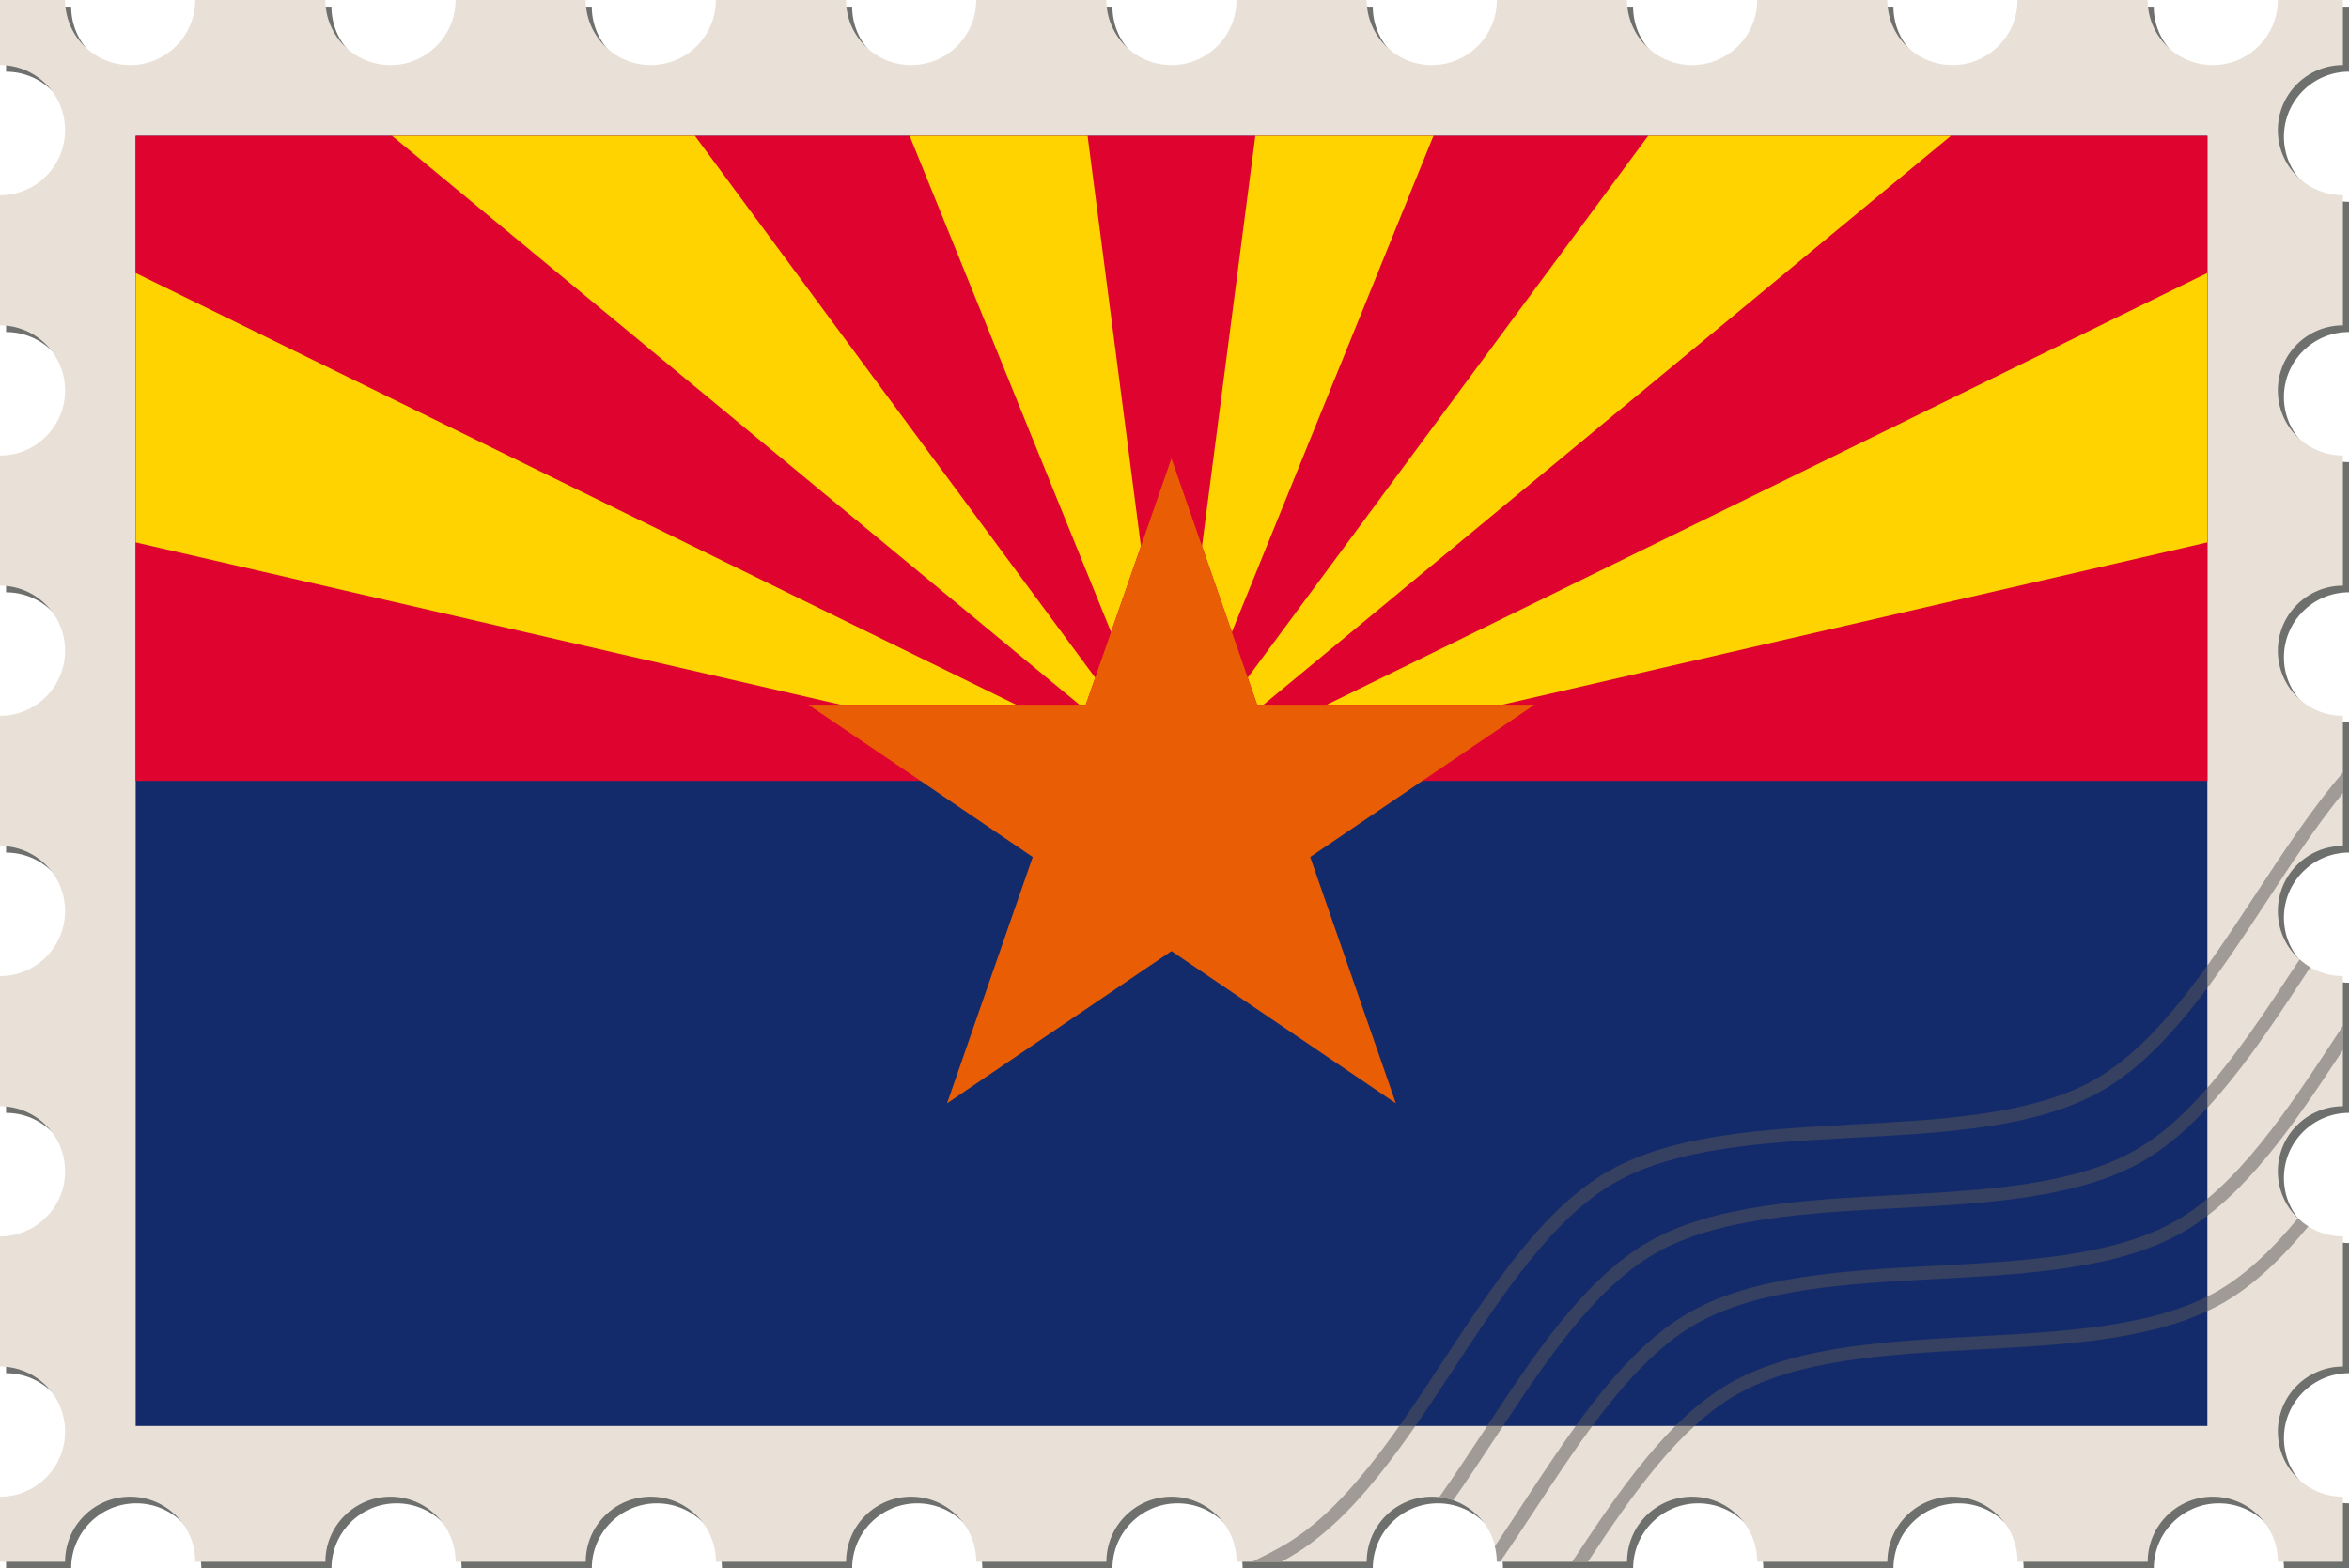 <?xml version="1.0" encoding="UTF-8"?>
<svg id="Layer_2" data-name="Layer 2" xmlns="http://www.w3.org/2000/svg" viewBox="0 0 170 113.52">
  <defs>
    <style>
      .cls-1 {
        fill: #e95d05;
      }

      .cls-2 {
        fill: #e9e1d7;
      }

      .cls-3 {
        fill: #575555;
      }

      .cls-4 {
        fill: #ffd300;
      }

      .cls-5 {
        fill: #142b6b;
      }

      .cls-6 {
        opacity: .5;
      }

      .cls-7 {
        fill: #de042f;
      }

      .cls-8 {
        fill: #6e706e;
      }
    </style>
  </defs>
  <g id="USA">
    <g>
      <g>
        <path class="cls-8" d="M165.29,104.1c0-2.6,2.11-4.71,4.71-4.71v-9.42c-2.6,0-4.71-2.11-4.71-4.71s2.11-4.71,4.71-4.71v-9.42c-2.6,0-4.71-2.11-4.71-4.71s2.11-4.71,4.71-4.71v-9.42c-2.6,0-4.71-2.11-4.71-4.71s2.11-4.71,4.71-4.71v-9.42c-2.6,0-4.71-2.11-4.71-4.71s2.11-4.71,4.71-4.71v-9.42c-2.6,0-4.71-2.11-4.71-4.71s2.11-4.71,4.71-4.71V.48h-4.71c0,2.6-2.11,4.71-4.71,4.71s-4.71-2.11-4.71-4.71h-9.42c0,2.6-2.11,4.71-4.71,4.71s-4.71-2.11-4.71-4.71h-9.42c0,2.6-2.11,4.71-4.71,4.71s-4.71-2.11-4.71-4.71h-9.42c0,2.6-2.11,4.71-4.71,4.71s-4.71-2.11-4.71-4.71h-9.42c0,2.6-2.11,4.71-4.71,4.71s-4.71-2.11-4.71-4.71h-9.42c0,2.6-2.11,4.71-4.71,4.71s-4.71-2.11-4.71-4.71h-9.42c0,2.6-2.11,4.71-4.71,4.71s-4.71-2.11-4.71-4.71h-9.42c0,2.6-2.11,4.71-4.71,4.71s-4.71-2.11-4.71-4.71h-9.42c0,2.6-2.11,4.71-4.71,4.71S5.15,3.08,5.15.48H.44v4.71h0c2.6,0,4.71,2.11,4.71,4.71S3.04,14.61.44,14.61h0v9.42h0c2.6,0,4.71,2.11,4.71,4.71s-2.11,4.71-4.71,4.71h0v9.42h0c2.6,0,4.71,2.11,4.71,4.71s-2.11,4.71-4.71,4.71h0v9.42h0c2.6,0,4.71,2.11,4.71,4.71s-2.11,4.71-4.71,4.71h0v9.42h0c2.6,0,4.71,2.11,4.71,4.71s-2.11,4.71-4.71,4.71h0v9.42h0c2.6,0,4.71,2.11,4.71,4.71s-2.11,4.71-4.71,4.71h0v4.71h4.71c0-2.6,2.11-4.71,4.71-4.71s4.71,2.11,4.71,4.71h9.42c0-2.6,2.11-4.71,4.71-4.71s4.71,2.11,4.71,4.71h9.42c0-2.6,2.11-4.71,4.71-4.71s4.71,2.11,4.71,4.71h9.42c0-2.6,2.11-4.71,4.71-4.71s4.71,2.11,4.71,4.71h9.42c0-2.6,2.11-4.71,4.71-4.71s4.71,2.11,4.71,4.71h9.42c0-2.6,2.11-4.71,4.71-4.71s4.71,2.11,4.71,4.71h9.42c0-2.6,2.11-4.71,4.71-4.71s4.71,2.11,4.71,4.71h9.42c0-2.6,2.11-4.71,4.71-4.71s4.71,2.11,4.71,4.71h9.42c0-2.6,2.11-4.71,4.71-4.71s4.71,2.11,4.71,4.71h4.71v-4.71c-2.6,0-4.71-2.11-4.71-4.71Z"/>
        <path class="cls-2" d="M164.85,103.62c0-2.6,2.11-4.71,4.71-4.71v-9.42c-2.6,0-4.71-2.11-4.71-4.71s2.11-4.71,4.71-4.71v-9.42c-2.6,0-4.71-2.11-4.71-4.71s2.11-4.71,4.71-4.71v-9.42c-2.6,0-4.71-2.11-4.71-4.71s2.11-4.71,4.71-4.71v-9.42c-2.6,0-4.71-2.11-4.71-4.71s2.11-4.71,4.71-4.71v-9.42c-2.6,0-4.71-2.11-4.71-4.71s2.11-4.71,4.71-4.71V0h-4.71c0,2.6-2.11,4.71-4.71,4.71s-4.71-2.11-4.71-4.71h-9.42c0,2.6-2.11,4.71-4.71,4.71s-4.71-2.11-4.71-4.71h-9.42c0,2.6-2.11,4.71-4.71,4.71s-4.71-2.11-4.71-4.71h-9.42c0,2.6-2.11,4.71-4.71,4.71s-4.71-2.11-4.71-4.71h-9.42c0,2.6-2.11,4.71-4.71,4.71s-4.71-2.11-4.71-4.71h-9.42c0,2.6-2.11,4.71-4.71,4.71s-4.71-2.11-4.71-4.71h-9.42c0,2.6-2.11,4.71-4.71,4.71s-4.71-2.11-4.71-4.71h-9.42c0,2.6-2.11,4.71-4.71,4.71s-4.71-2.11-4.71-4.71h-9.42c0,2.6-2.11,4.71-4.71,4.71S4.71,2.6,4.71,0H0v4.71h0c2.6,0,4.71,2.11,4.71,4.71S2.6,14.13,0,14.13h0v9.42h0c2.6,0,4.71,2.11,4.71,4.71s-2.11,4.71-4.71,4.71h0v9.42h0c2.6,0,4.71,2.11,4.71,4.71s-2.11,4.71-4.71,4.71h0v9.42h0c2.6,0,4.71,2.11,4.71,4.71s-2.11,4.71-4.71,4.71h0v9.42h0c2.6,0,4.71,2.11,4.71,4.71s-2.11,4.71-4.71,4.71h0v9.42h0c2.6,0,4.71,2.11,4.71,4.71s-2.11,4.71-4.71,4.71h0v4.71h4.71c0-2.6,2.11-4.71,4.71-4.71s4.71,2.11,4.71,4.71h9.42c0-2.6,2.11-4.71,4.71-4.71s4.71,2.11,4.71,4.71h9.42c0-2.6,2.11-4.71,4.71-4.71s4.71,2.11,4.71,4.71h9.42c0-2.6,2.11-4.71,4.71-4.71s4.71,2.11,4.71,4.71h9.42c0-2.6,2.11-4.71,4.71-4.71s4.71,2.11,4.71,4.71h9.42c0-2.6,2.11-4.71,4.71-4.71s4.71,2.11,4.71,4.71h9.42c0-2.6,2.11-4.71,4.71-4.71s4.71,2.11,4.71,4.71h9.42c0-2.6,2.11-4.71,4.71-4.71s4.71,2.11,4.71,4.71h9.42c0-2.6,2.11-4.71,4.71-4.71s4.71,2.11,4.71,4.71h4.71v-4.71c-2.6,0-4.71-2.11-4.71-4.71Z"/>
        <g>
          <rect class="cls-5" x="9.82" y="9.83" width="149.93" height="93.38"/>
          <rect class="cls-7" x="9.82" y="9.83" width="149.93" height="46.69"/>
          <g>
            <polygon class="cls-4" points="96.02 51.01 108.71 51.01 159.74 39.26 159.74 19.76 96.02 51.01"/>
            <polygon class="cls-4" points="90.98 51.01 91.44 51.01 141.19 9.83 119.28 9.83 90.3 49.05 90.3 49.05 90.98 51.01"/>
            <polygon class="cls-4" points="89.15 45.75 103.74 9.83 90.85 9.83 86.99 39.53 89.15 45.75"/>
            <polygon class="cls-4" points="82.57 39.53 78.71 9.83 65.83 9.83 80.41 45.75 82.57 39.53"/>
            <polygon class="cls-4" points="78.58 51.01 79.26 49.05 79.26 49.05 50.29 9.83 28.37 9.83 78.12 51.01 78.58 51.01"/>
            <polygon class="cls-4" points="73.54 51.01 9.82 19.76 9.82 39.26 60.85 51.01 73.54 51.01"/>
            <polygon class="cls-1" points="94.82 62.03 111.05 51.01 90.98 51.01 84.78 33.18 78.58 51.01 58.51 51.01 74.74 62.03 68.54 79.86 84.78 68.84 101.02 79.86 94.82 62.03"/>
          </g>
        </g>
      </g>
      <g class="cls-6">
        <path class="cls-3" d="M169.56,55.9v1.5c-1.94,2.39-3.75,5.14-5.52,7.85-3.56,5.41-7.24,11.01-11.93,13.7-4.68,2.69-11.38,3.04-17.84,3.39-6.36.34-12.93.69-17.42,3.27-4.49,2.58-8.1,8.08-11.6,13.4-3.56,5.41-7.24,11.01-11.92,13.7-.19.11-.37.21-.57.32h-2.14c.74-.34,1.48-.72,2.23-1.15,4.49-2.58,8.11-8.08,11.6-13.4,3.56-5.41,7.24-11.01,11.93-13.7,4.69-2.69,11.38-3.05,17.85-3.4,6.35-.34,12.93-.69,17.42-3.27,4.49-2.58,8.1-8.08,11.6-13.4,2.02-3.07,4.07-6.2,6.33-8.82Z"/>
        <path class="cls-3" d="M167.2,70.01c-.08.12-.15.23-.23.35-3.56,5.41-7.24,11.01-11.92,13.7-4.69,2.69-11.38,3.04-17.85,3.39-6.36.34-12.93.69-17.42,3.27-4.48,2.58-8.1,8.08-11.6,13.4-.99,1.5-1.98,3.01-3.01,4.47-.32-.12-.66-.2-1.01-.23,1.1-1.55,2.16-3.17,3.22-4.77,3.56-5.42,7.24-11.01,11.92-13.7,4.69-2.69,11.38-3.05,17.85-3.39,6.36-.34,12.93-.69,17.42-3.27,4.49-2.58,8.1-8.08,11.6-13.4.09-.13.17-.26.26-.39.24.22.5.41.78.57Z"/>
        <path class="cls-3" d="M169.56,74.26v1.74c-3.45,5.25-7.04,10.57-11.58,13.18-4.69,2.69-11.38,3.05-17.85,3.39-6.35.34-12.93.69-17.42,3.27-4.48,2.58-8.1,8.08-11.6,13.4-.83,1.27-1.68,2.55-2.54,3.8h-.25c0-.39-.05-.76-.14-1.12.72-1.06,1.42-2.14,2.12-3.21,3.56-5.41,7.24-11.01,11.93-13.7,4.68-2.69,11.38-3.05,17.85-3.39,6.35-.34,12.93-.69,17.41-3.27,4.49-2.58,8.11-8.08,11.61-13.4.15-.23.3-.46.45-.69Z"/>
        <path class="cls-3" d="M167.05,88.77c-1.88,2.28-3.9,4.23-6.13,5.52-4.68,2.69-11.38,3.05-17.84,3.39-6.36.34-12.94.7-17.42,3.27-4.12,2.37-7.51,7.19-10.74,12.09h-1.14c3.4-5.16,6.94-10.36,11.41-12.92,4.69-2.69,11.37-3.04,17.85-3.39,6.36-.34,12.93-.69,17.42-3.27,2.12-1.22,4.04-3.09,5.85-5.29.23.22.48.43.76.6Z"/>
      </g>
    </g>
  </g>
</svg>